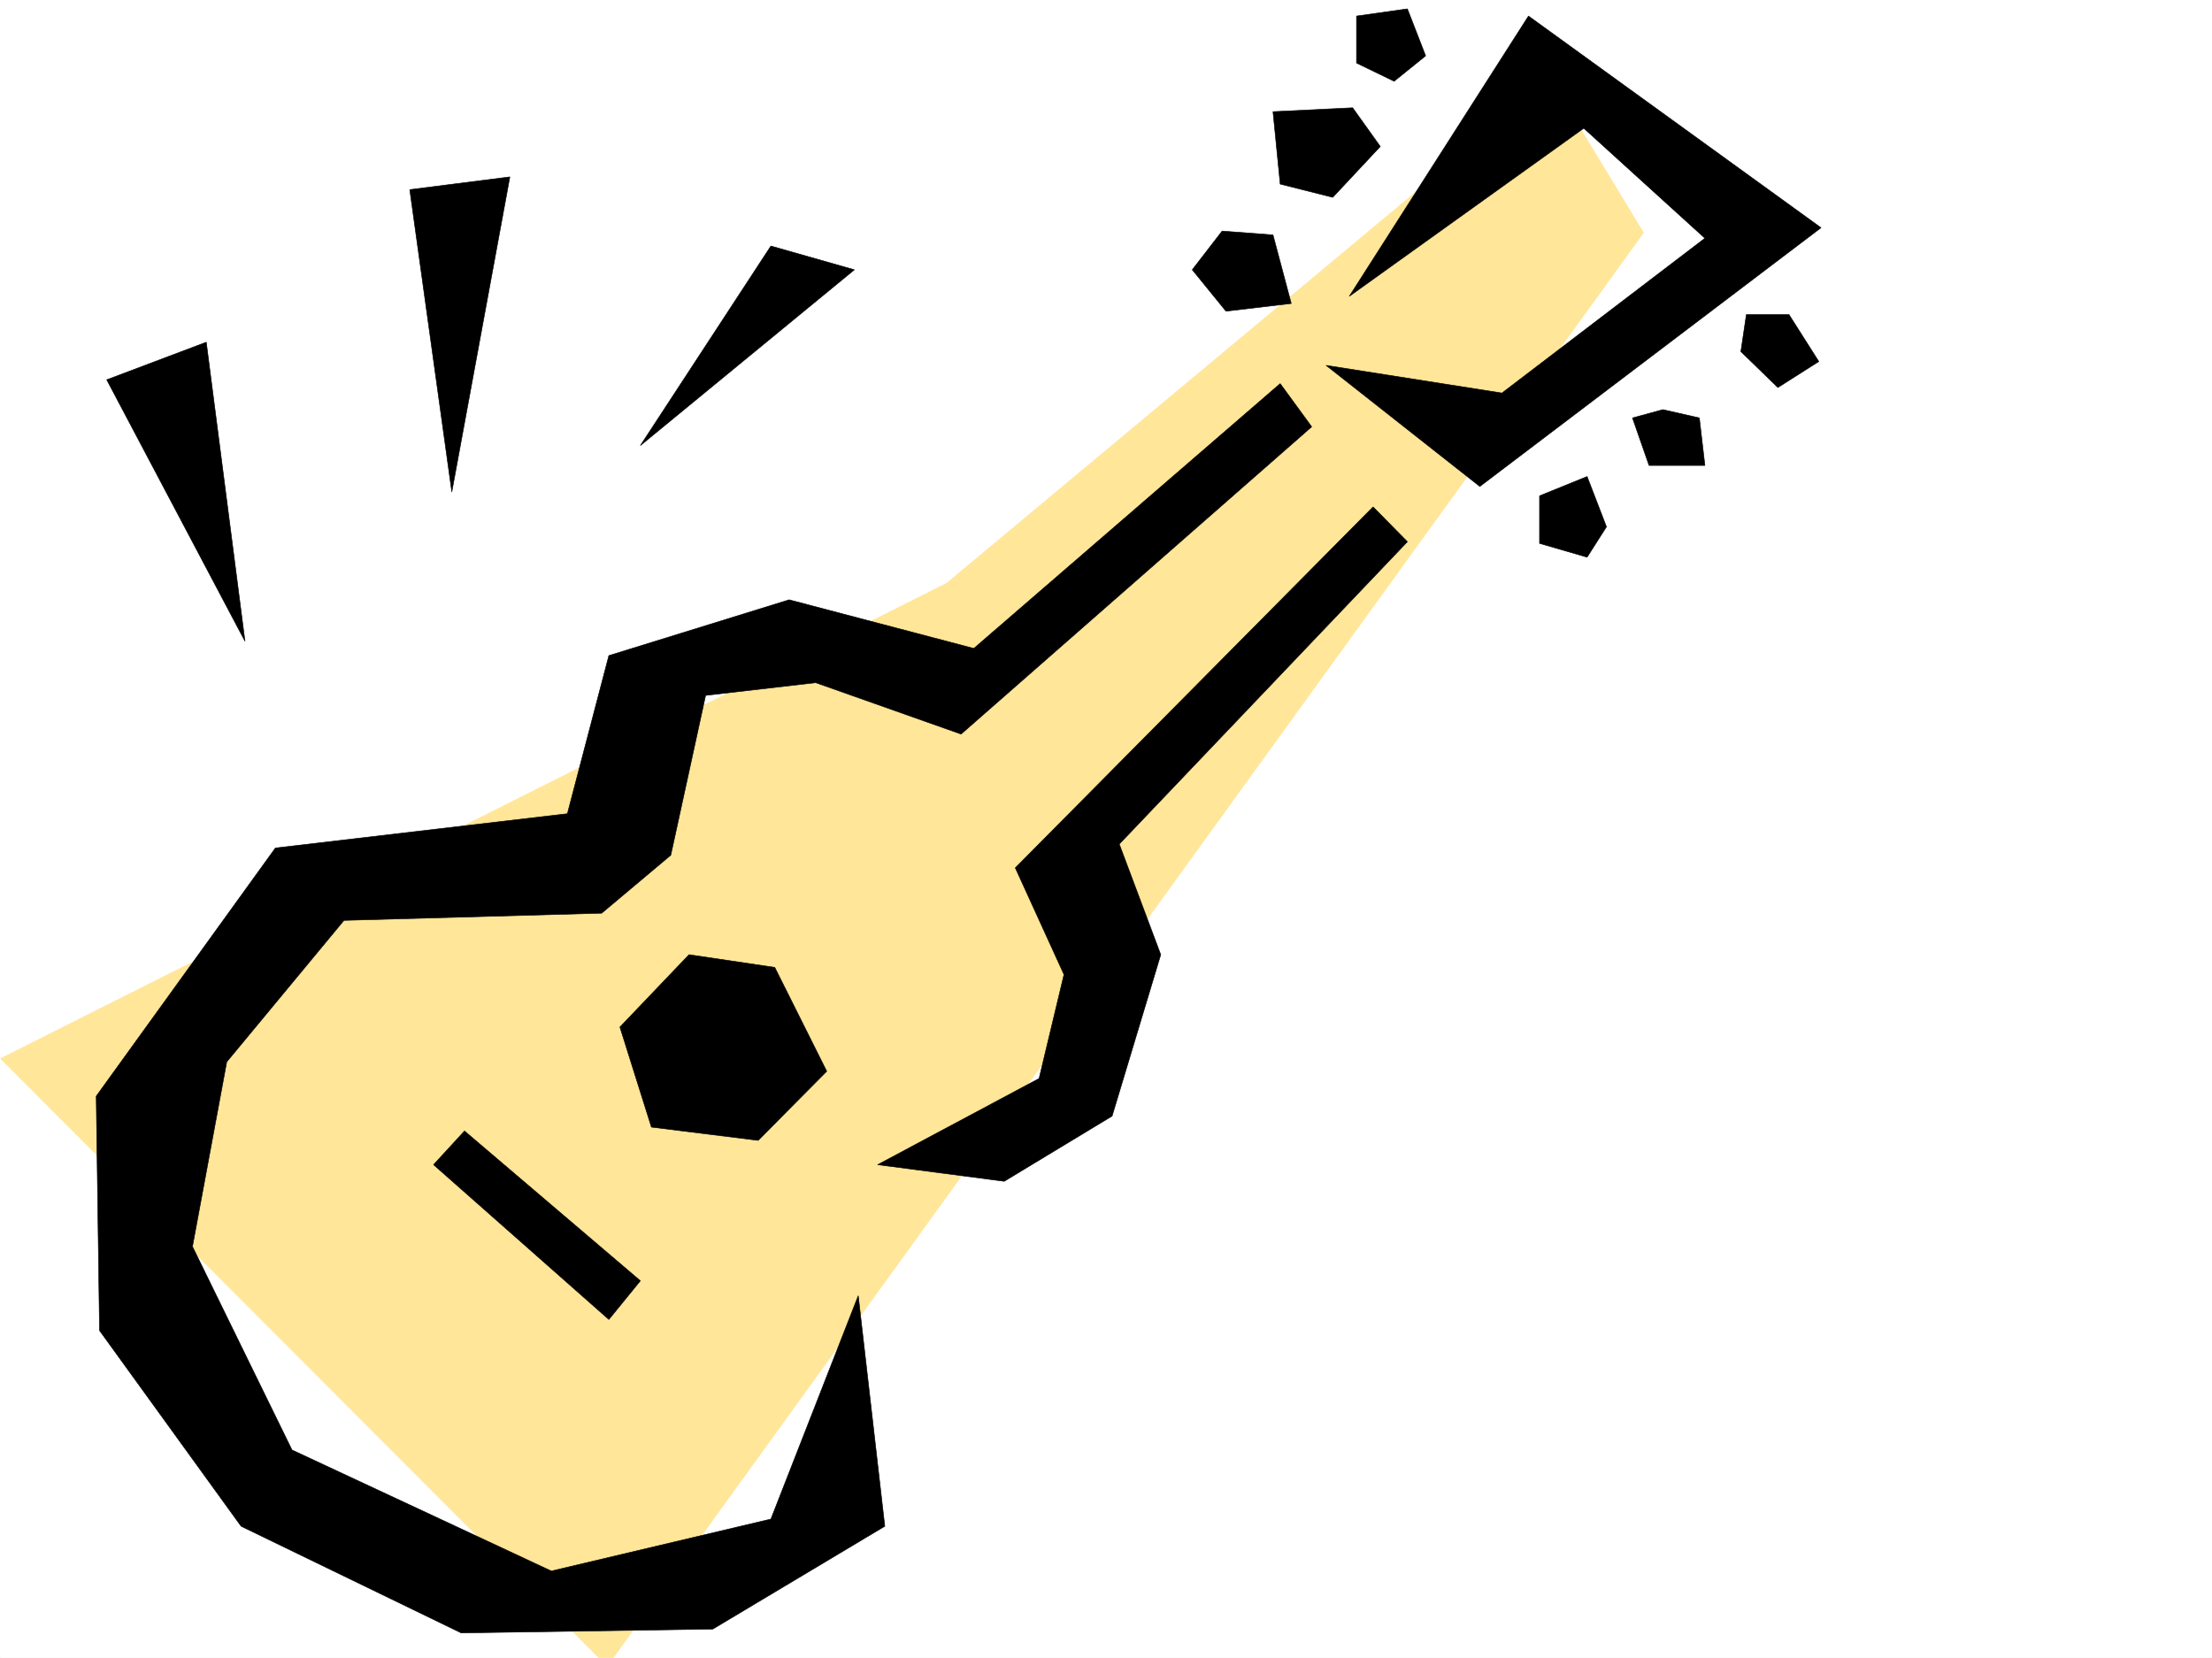 <svg xmlns="http://www.w3.org/2000/svg" width="2997.016" height="2246.297"><rect width="100%" height="100%" fill="#808080" stroke="none"/><defs><clipPath id="a"><path d="M0 0h2997v2244.137H0Zm0 0"/></clipPath><clipPath id="b"><path d="M0 105h2227v2139.137H0Zm0 0"/></clipPath><clipPath id="c"><path d="M0 105h2228v2139.137H0Zm0 0"/></clipPath></defs><path fill="#fff" d="M0 2246.297h2997.016V0H0Zm0 0"/><g clip-path="url(#a)" transform="translate(0 2.16)"><path fill="#fff" fill-rule="evenodd" stroke="#fff" stroke-linecap="square" stroke-linejoin="bevel" stroke-miterlimit="10" stroke-width=".743" d="M.742 2244.137h2995.531V-2.16H.743Zm0 0"/></g><g clip-path="url(#b)" transform="translate(0 2.16)"><path fill="#ffe699" fill-rule="evenodd" d="M2100.922 105.719 1282.715 788.05.742 1432.184l821.922 823.172L2226.785 313.18Zm0 0"/></g><g clip-path="url(#c)" transform="translate(0 2.16)"><path fill="none" stroke="#ffe699" stroke-linecap="square" stroke-linejoin="bevel" stroke-miterlimit="10" stroke-width=".743" d="M2100.922 105.719 1282.715 788.05.742 1432.184l821.922 823.171L2226.785 313.18Zm0 0"/></g><path fill-rule="evenodd" stroke="#000" stroke-linecap="square" stroke-linejoin="bevel" stroke-miterlimit="10" stroke-width=".743" d="m1796.723 495.086 208.285 164.062 462.281-350.57-396.36-286.84L1828.16 401.48l317.688-227.718 164.101 149.047-274.988 209.734zm-62.207 24.711L1319.43 878.578l-250.239-65.883-244.257 75.618-56.188 214.23-395.613 46.45-242.774 336.3 4.496 317.57L326.68 2068.04l298.215 144.55 340.875-5.237 233.035-139.313-35.969-312.371-118.36 302.633-297.472 70.383-351.39-164.028-134.856-275.613 46.449-250.203 158.824-191.746 349.164-9.735 93.645-78.629 47.195-216.46 149.125-17.243 197.027 69.676 475.024-416.453zm0 0"/><path fill-rule="evenodd" stroke="#000" stroke-linecap="square" stroke-linejoin="bevel" stroke-miterlimit="10" stroke-width=".743" d="m1860.379 686.832-484.762 489.102 65.961 144.59-33.742 140.8-218.766 116.832 171.57 22.48 146.118-88.367 65.922-218.722-56.188-149.793 390.375-409.73zm-810.66 623.958-116.168-17.243-93.645 98.102 42.7 135.597 144.628 17.984 92.903-93.644zm-462.321 267.366 237.536 209.73 42.695-52.433-238.274-202.969zM1906.867 12.004l-68.933 9.734v63.657l50.949 24.71 42.695-34.445zm-74.211 134.036-107.879 5.276 9.739 98.102 71.199 17.988 64.437-68.933zm-107.879 172.273-68.93-5.239-40.468 52.434 45.707 56.187 88.406-10.48zM331.918 868.84 144.594 514.555l134.894-50.907Zm280.23-202.223L555.18 256.926l135.64-17.242zm255.481-62.914 176.848-270.375 113.117 32.18zm1282.715 41.957-64.438 26.195v64.438l64.438 18.727 26.234-41.211zm102.676-90.637-41.211 11.223 22.484 64.438h75.656l-7.508-64.438zm170.828-128.832h-57.711l-7.469 50.164 50.164 48.72 55.445-35.231zm0 0"/></svg>
